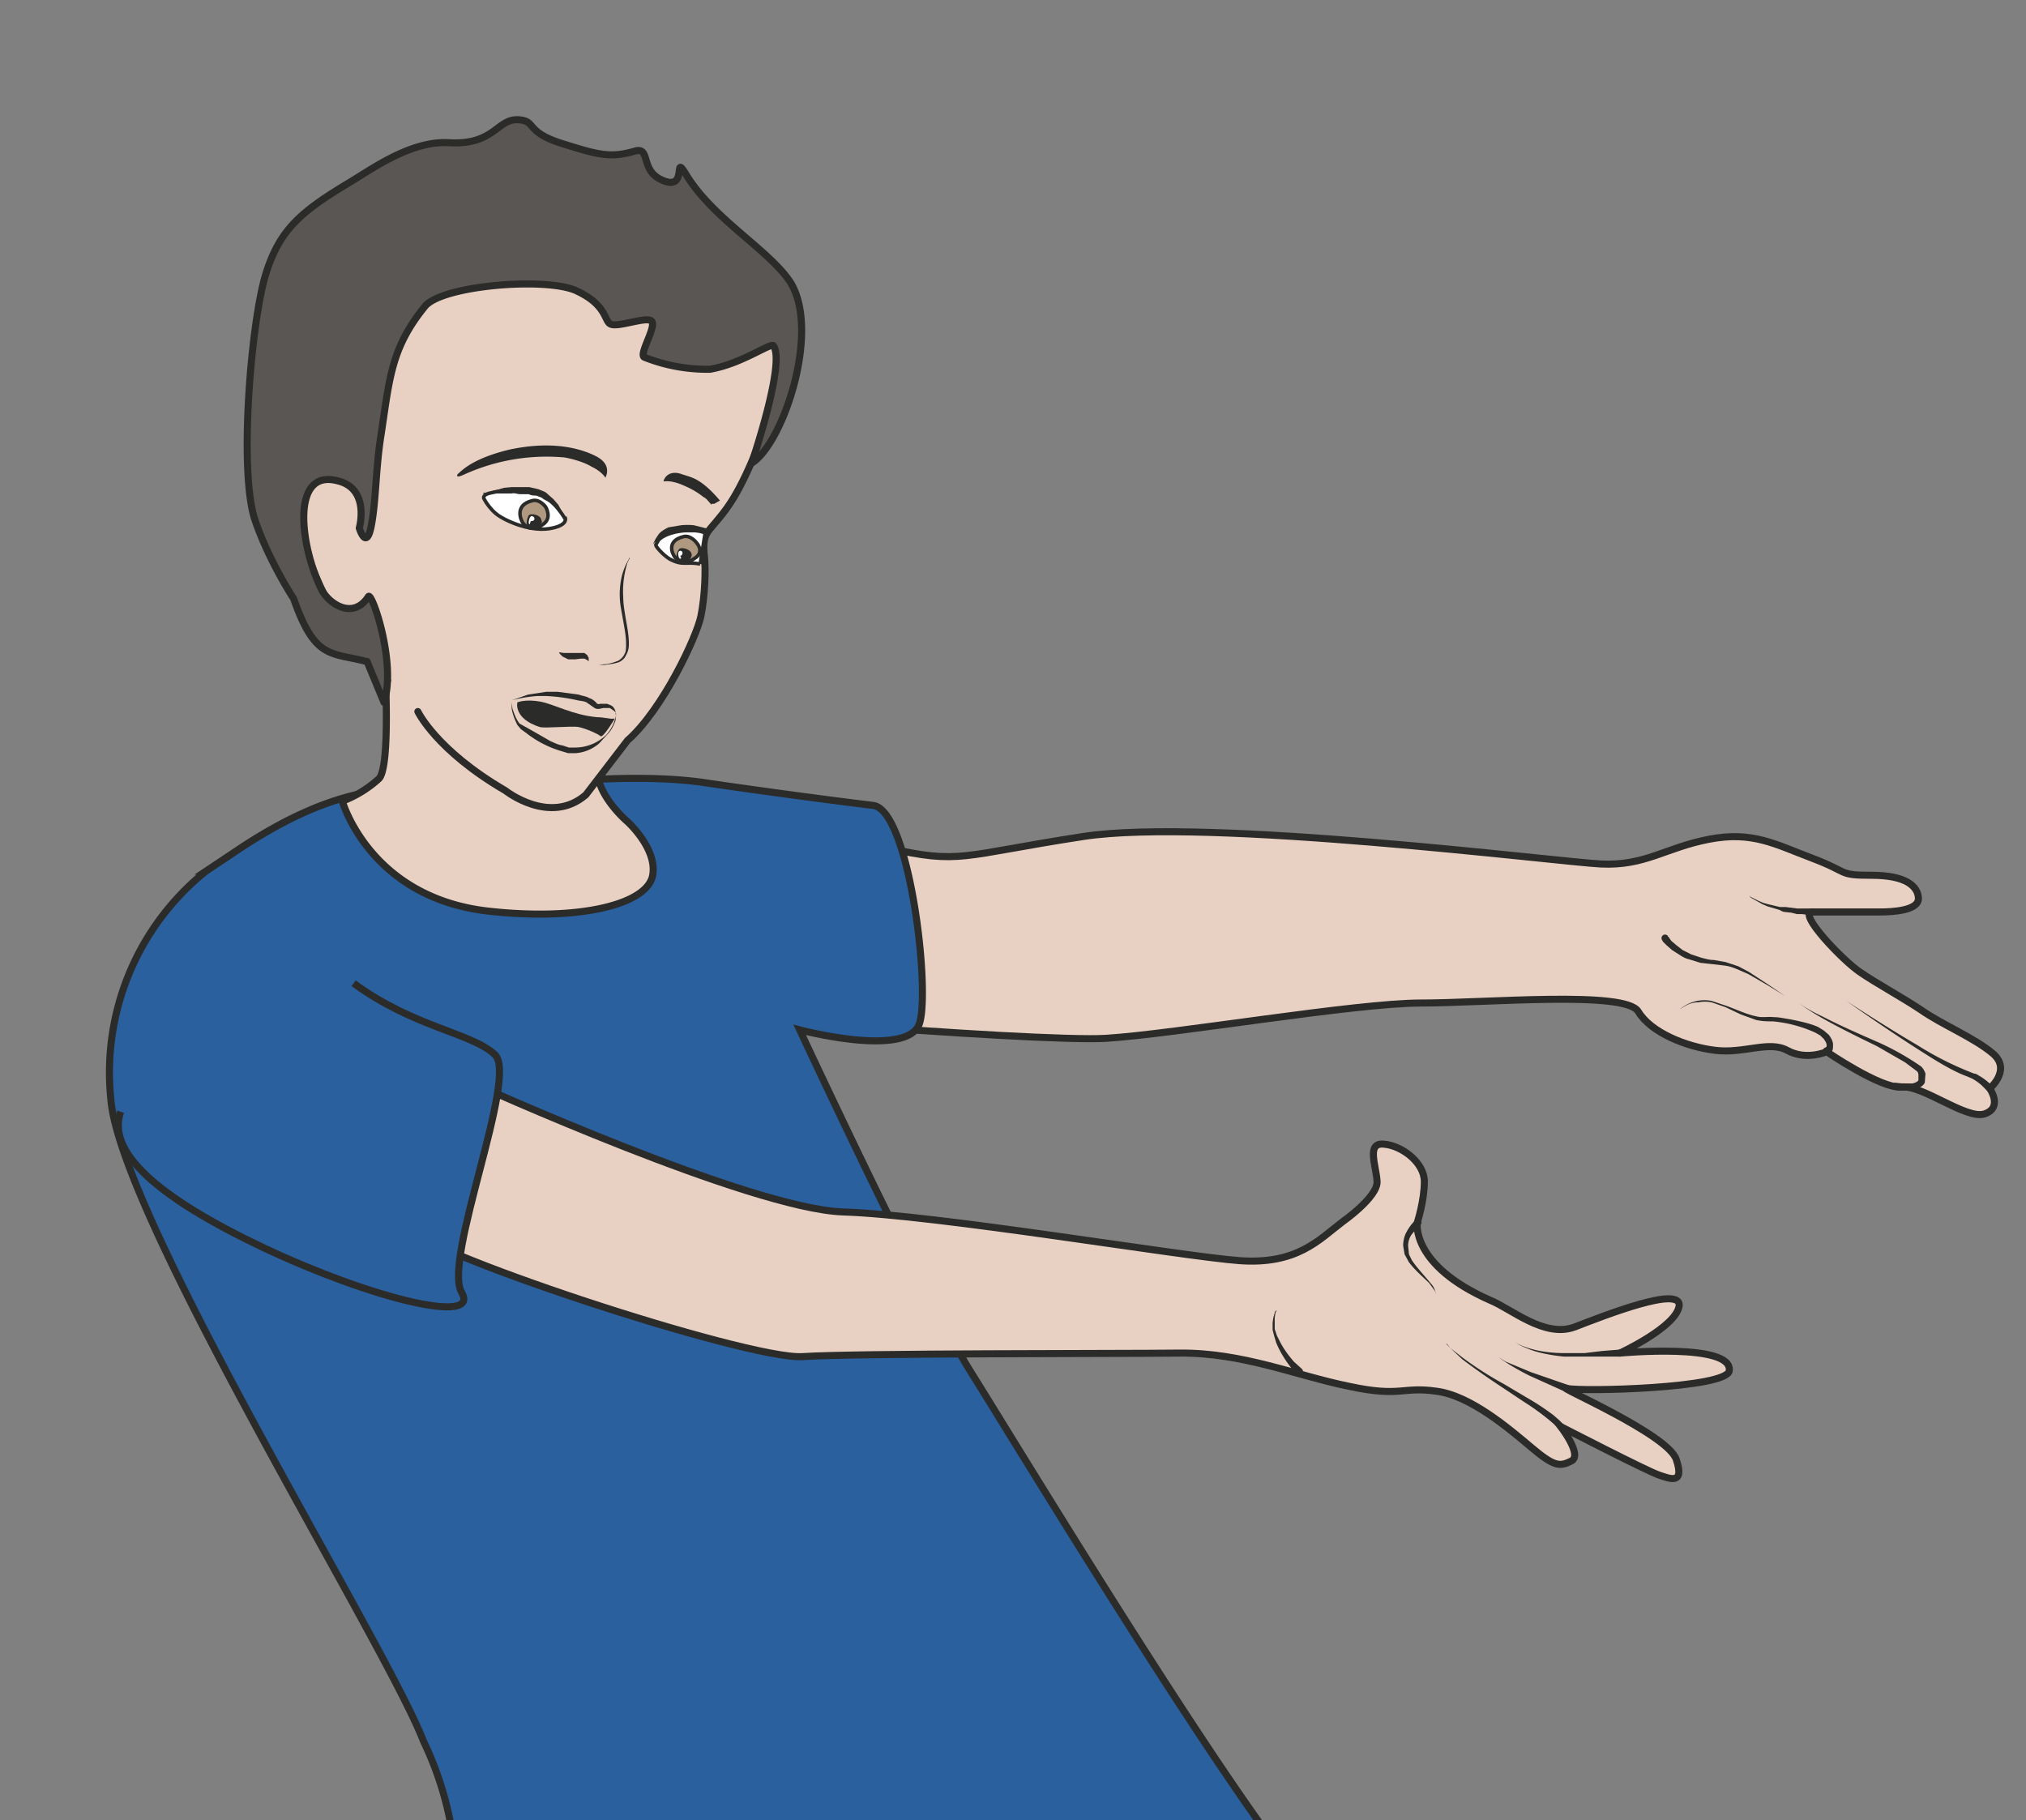 <svg xmlns="http://www.w3.org/2000/svg" viewBox="0 0 358.8 322.4"><rect x="0" y="0" width="358.8" height="322.4" fill="#808080" stroke="none"/><defs><clipPath id="a"><path d="M0 258h287V0H0v258z"/></clipPath><clipPath id="b"><path d="M0 258h287V0H0v258z"/></clipPath></defs><g clip-path="url(#a)" transform="matrix(1.25 0 0 -1.25 0 322.4)"><path d="M256.8 128.7h9.4c2 0 5.7.2 5.6 2-.1 1.6-1.7 3.2-6.6 3.2s-3.1.4-8.4 2.4c-5.3 2-8.5 3.9-14.7 2.7-6.2-1.2-9-3.8-15.3-3.5-6.1.3-55.7 6.6-73.3 3.9s-17.3-4-27.9-1.6c-10.5 2.4-34.3 7.3-39.6 6.5s-3.6-25.9-1.5-27.6c2.1-1.8 62.6-6.5 72.2-5.9 9.7.6 35.3 5 44.6 5 9.3 0 29 1.8 30.8-1.2 1.8-3 6.8-5 10.9-5.5s7.6 1.4 10.2 0c2.7-1.5 5.6-.2 5.6-.2s7.6-5.2 10.5-5c3 .4 9.3-4.7 11.9-3.8 2.6.9.7 3.6.7 3.6s3.1 2.6.5 4.9c-2.7 2.3-7.2 4.1-10.2 6.2-3 2-6.4 3.8-8.7 5.4-2.4 1.6-9 8.5-6.7 8.5" fill="#e8d1c3"/><path d="M256.8 128.7h9.4c2 0 5.7.2 5.6 2-.1 1.6-1.7 3.2-6.6 3.2s-3.1.4-8.4 2.4c-5.3 2-8.5 3.9-14.7 2.7-6.2-1.2-9-3.8-15.3-3.5-6.1.3-55.7 6.6-73.3 3.9s-17.3-4-27.9-1.6c-10.5 2.4-34.3 7.3-39.6 6.5s-3.6-25.9-1.5-27.6c2.1-1.8 62.6-6.5 72.2-5.9 9.7.6 35.3 5 44.6 5 9.3 0 29 1.8 30.8-1.2 1.8-3 6.8-5 10.9-5.5s7.6 1.4 10.2 0c2.7-1.5 5.6-.2 5.6-.2s7.6-5.2 10.5-5c3 .4 9.3-4.7 11.9-3.8 2.6.9.7 3.6.7 3.6s3.1 2.6.5 4.9c-2.7 2.3-7.2 4.1-10.2 6.2-3 2-6.4 3.8-8.7 5.4-2.4 1.6-9 8.5-6.7 8.5z" stroke="#2b2b2a" stroke-miterlimit="10" fill="none"/><path d="M261.6 116.1s5-3.3 10.1-6.3a45.4 45.4 0 018-4c.3 0 .5-.2.7-.3a8.4 8.4 0 001.7-1.3l.2-.2a.5.5 0 10-.8-.6l-.7.7a7.4 7.4 0 01-1.4 1l-.7.3c-2.2.8-4.7 2.4-7.2 4-5 3.2-9.9 6.7-9.9 6.7M268.6 104.5l1-.1h1.2c.4 0 1 .3 1 .5v.6c0 .2 0 .5-.3.7l-1.6 1.2-4 2.3c-2.9 1.4-5.7 2.8-7.8 4-2.1 1.2-3.4 2.2-3.4 2.2s1.3-1 3.5-2c2.1-1.1 5-2.4 8-3.7a38.3 38.3 0 006-3.4c.3-.3.5-.7.6-1l-.1-1.3c-.3-.5-.6-.6-1-.8l-.8-.2a7.6 7.6 0 00-2.5 0c-.3 0-.4.3-.4.6s.3.4.6.4M237.2 114.1l.8.8a5.3 5.3 0 004.5 1.2l2.1-.7c1.4-.5 2.8-1.2 4.3-1.5.8-.2 1.5 0 2.4-.1.8 0 1.6-.2 2.3-.3 1.5-.3 2.9-.6 4-1.1l.8-.5.7-.6c.3-.4.6-.9.6-1.4 0-.5 0-.9-.3-1a1 1 0 00-.4-.4.5.5 0 00-.4 1s0-.1 0 0c.1 0 .2.1.2.3 0 .3-.2.6-.4.9l-.5.5-.7.4a18.6 18.6 0 01-6 1.6c-.7 0-1.5 0-2.4.2l-2.2.8-2.1 1-2 .7a5 5 0 01-1.9 0c-1.2 0-2-.6-2.6-1l-.8-.8M236.4 125.2l.1-.2.3-.4.7-.6.9-.7 1.2-.6 1.5-.5c.5-.1 1-.3 1.7-.3l1.7-.3 1.8-.6 1.5-.8 2.6-1.7 2.5-1.7-2.6 1.6-2.6 1.5-1.6.7c-.5.2-1 .4-1.7.5l-1.7.2-1.8.2-1.6.5c-.5.1-1 .4-1.3.6l-1.1.7-.8.7-.5.5-.1.2a.5.5 0 00.8.6v-.1zM247.8 131l.3-.2 1-.5.7-.3.7-.2 1.7-.4h.8l.8-.1.8-.1h2.2a.5.5 0 100-1l-1.5.2h-.7l-.8.2-.9.1c-.3 0-.6.2-.8.3l-1.7.5-.7.3-.7.4-.9.5-.3.3" fill="#2b2b2a"/><path d="M185.5-9.6c-12 14-41.4 62.7-48 73.2C131 74 113.3 112 113.3 112s15.5-4.1 17 1-1.5 30.2-6.6 30.8c-5 .6-15.6 2-24.4 3.3-8.8 1.2-20.2 0-20.2 0s-8-1.5-20.4-1c-9.3.5-17.9-4-24.1-8l-5.4-3.6a36.6 36.6 0 01-13.5-32.3C17 85.5 54.7 25 60 11.2a47.3 47.3 0 00.6-39.7s16.4-11.9 37-13.2c20.6-1.2 64.8.7 75.7 12.2 11 11.5 12.2 19.9 12.2 19.9" stroke="#2b2b2a" stroke-miterlimit="10" fill="#2a609e"/><path stroke-linejoin="round" d="M66.4 104.7c1.2-.5 39.8-18 53-18.5 13.3-.4 48-6.3 56.2-6.9 8.2-.6 11.3 3 14.6 5.5 0 0 5 3.5 4.9 5.7s-1.6 5.6 1 5.3c2.5-.2 5.7-2.6 5.7-5.3s-1-5.8-1-5.8-1-6 10.3-11c3-1.2 7.7-5.4 12-3.8 4.4 1.7 15.1 5.9 14.8 3-.4-3-8.4-6.7-8.4-6.7s16 1.5 15.5-2.5c-.3-2.5-21-3-23-2.5s14.4-6.5 15.5-10.1c1.2-3.6-.9-2.7-2.4-2.2-1.6.5-14 6.9-14 6.9s3.2-4.1 1.5-4.9c-1.6-.8-2.4-.8-5.6 1.9-3.2 2.7-8.7 7.4-13.5 8-4.9.7-5-.9-12.4.7-7.4 1.5-15.1 4.8-24 4.7-8.8-.1-45.7 0-53.4-.5-7.7-.5-55.9 15.3-57 19" stroke="#2b2b2a" stroke-linecap="round" stroke-miterlimit="10" fill="#e8d1c3"/><path d="M205 67.5l.5-.6 1.8-1.4a50 50 0 015.8-3.7l3.2-1.9a35.6 35.6 0 003.8-2.5l.8-.7.6-.6a.5.5 0 00-.7-.7l-.6.7-.7.6a34.9 34.9 0 01-3.6 2.6l-3 2a107 107 0 00-5.7 4l-1.7 1.6-.6.6M214.1 68.1l.6-.4a8 8 0 011.6-.7c1.4-.5 3.3-.8 5.3-.8h2.9l2.5.3 2.5.2a.5.5 0 100-1h-7.9c-2 .2-4 .6-5.3 1.2a8 8 0 00-1.6.8l-.6.4M212 66l.3-.4 1-.6 3.6-1.5 5.2-1.8a.5.5 0 10-.3-1l-5.1 2.3a33.2 33.2 0 00-4.4 2.6l-.3.4M201.2 84.3l-.4-.3-.8-1c-.3-.4-.5-1-.5-1.6l.1-1c0-.3.3-.7.4-1 .8-1.2 1.9-2.3 2.6-3.2.4-.4.6-.8.7-1.1l.2-.6-.2.5-.8 1.1c-.8.8-2 1.8-2.9 3l-.6 1.1-.2 1.2c0 .8.2 1.5.5 2a6.3 6.3 0 001.2 1.6.5.5 0 10.7-.7z" fill="#2b2b2a"/><path d="M50.1 118.6c8.6-6.3 16.7-7 20-10.1 3.4-3-7.4-29-4.7-33.7 2.7-4.6-12.5-1-28 6.3-15.4 7.3-22.3 13.7-20.3 19.3" stroke="#2b2b2a" stroke-miterlimit="10" fill="#2a609e"/><path d="M184 63.6s-5.4 5.1-3 9.1" fill="#e8d1c3"/><path d="M183.7 63.2s-1.9 2-2.9 4.5l-.3 1-.2.8v1l.1.7.2.7c0 .2.2.3.3.4l.2.4-.2-.4-.2-.4-.1-.7v-.8-.8l.3-.9.4-.8c.6-1.2 1.4-2.2 2-2.9l1.1-1a.5.5 0 10-.6-.8z" fill="#2b2b2a"/></g><g clip-path="url(#b)" transform="matrix(1.25 0 0 -1.25 0 322.4)"><path d="M48.5 144.4s3.9-13.8 20.9-15.6c12.8-1.4 22.6 1 23.1 5.3.5 3.7-3.6 7.4-3.6 7.4s-6.3 5.3-3.6 9.7c2.7 4.3.8 11.2.8 11.2l-31.6 1.8s.9-14.8-.8-16.6a16.3 16.3 0 00-5.2-3.2" fill-rule="evenodd" fill="#e8d1c3"/><path stroke-linejoin="round" d="M48.5 144.4s3.9-13.8 20.9-15.6c12.8-1.4 22.6 1 23.1 5.3.5 3.7-3.6 7.4-3.6 7.4s-6.3 5.3-3.6 9.7c2.7 4.3.8 11.2.8 11.2l-31.6 1.8s.9-14.8-.8-16.6a16.3 16.3 0 00-5.2-3.2z" stroke="#2b2b2a" stroke-linecap="round" stroke-miterlimit="10" fill="none"/><path stroke-linejoin="round" d="M59.2 157.1s2.6-5.5 12.4-11.2c0 0 6.3-5 11.4-.6l5.9 7.7c5 4.4 9.8 14.7 10.4 17.6.6 3 .7 6.7.5 8.5-.2 1.8-.1 2.9.9 4 2.3 2.7 3.9 4.4 7.2 12.8 3.8 9.7 4.5 11 2.5 17.2 0 0 0 8.6-2.6 6.8 0 0-7.2 2.2-9.4 2.2-4.6.1-31.8 8.2-40.3-1.8 0 0-13.1-7.8-17.3-30.8 0 0 2.2-12 7-19-.8-2.8 4.2-4.8 7.1-9" stroke="#2b2b2a" stroke-linecap="round" stroke-miterlimit="10" fill="#e8d1c3"/><path d="M87.3 156.7s0 .2-.3.5l-.6.4h-.9l-.5-.1a1 1 0 00-.9.2l-1 .7c-.4.2-.9.2-1.3.3a25.8 25.8 0 01-4.4.6h-1.3a20.4 20.4 0 01-3.6-.6l2.3.8 1.3.2 1.3.2H79l1.5-.2 1.5-.2c.5-.2 1-.2 1.5-.5.4-.1.9-.5 1.1-.8.1 0 .2-.1.4 0H86l.5-.2c.3-.1.5-.4.6-.6.2-.5.1-.7.1-.7" fill="#2b2b2a"/><path d="M72.5 158.4l.1-.9c.2-.5.4-1.3 1-2.1a293.9 293.9 0 004.4-2.5c.5-.2 1-.5 1.7-.6l.9-.3h.8a6.4 6.4 0 014.5 1.8 5.8 5.8 0 011.4 2.9l-.1-.9c-.2-.5-.5-1.3-1.2-2l-1.1-1.2a5.7 5.7 0 00-3.4-1.4h-1l-1 .3a14.9 14.9 0 00-5 2.6l-.7.5-.5.6c-.5 1-.7 1.7-.8 2.3v.9M89.2 178.8l-.3-.6a13.4 13.4 0 01-.6-4.9c0-1 .2-2.1.4-3.3.2-1.1.4-2.2.4-3.3 0-.6-.1-1.1-.4-1.6-.2-.5-.6-.8-1-1-.9-.3-1.6-.3-2-.4h-.9l.8.1c.5 0 1.2.2 2 .5.3.2.7.5.9 1 .2.3.2.8.2 1.4 0 1-.2 2.1-.4 3.2l-.3 1.7a11.4 11.4 0 00.1 4.7 9 9 0 001 2.4v.2c.1 0 0 0 0 0M79.2 165.5l.7-.1h2.9l.4-.3.2-.4v-.3-.2l-.2.2a17.3 17.3 0 00-.4.2h-.2-.3l-.8-.1h-1l-.4.2-.4.2-.4.4-.1.2" fill="#2b2b2a"/><path d="M85.8 190.3c.3.6.6 2-1.4 3-1.4.7-5.4 2.4-12.3.9-5.3-1.3-6.7-3-7.3-3.5 0-.1-.3-.6 1 0a28.2 28.2 0 0014.2 2.4c1.6-.3 3-.8 3.8-1.3 1.5-.7 2-1.6 2-1.6" fill-rule="evenodd" fill="#2b2b2a"/><path d="M99.2 178c-2 .4-2.4-.3-4.3.7-1 .6-2 1.8-2 2l.4.7c1.3 1.4 5.2 1.7 6.6 1l-.7-4.4" stroke="#2b2b2a" stroke-miterlimit="10" stroke-width=".5" fill="#fff"/><path d="M98.7 181s1.2-1.3-.3-2.2c-1.6-1.1-2.5-.2-2.8.2-.3.4-1.3 2.3 1.3 2.9 1 .2 1.8-.9 1.8-.9" fill="#af9a81"/><path d="M98.7 181s1.2-1.3-.3-2.2c-1.6-1.1-2.5-.2-2.8.2-.3.4-1.3 2.3 1.3 2.9 1 .2 1.8-.9 1.8-.9z" stroke="#2b2b2a" stroke-miterlimit="10" stroke-width=".5" fill="none"/><path d="M98 179.3c0-.8-1.2-1.2-1.8-.8-.7.3-.2 1.4 0 1.6.3.4 1.8 0 1.8-.8M101.3 186.6l.7.4c-2.8 3.3-4.2 3.3-5.3 3.7-1.8.7-2.6-.4-2.7-1 0 0 .8.2 2.2-.3.8-.3 2-.8 3.2-1.7.6-.5.3 0 1.4-1.3 0 .3.3 0 .5.2" fill-rule="evenodd" fill="#2b2b2a"/><path d="M80 184.5s-2 3.6-5.2 4c-2.3.2-4.4-.2-5.6-.5-.6-.2-.8-.5-.6-.8.3-.6 1-1.5 1.6-2 1-.9 4.6-2.6 7.5-2.2 2.8.4 2.4 1.5 2.4 1.5" fill="#fff"/><path d="M80 184.5s-2 3.6-5.2 4c-2.3.2-4.4-.2-5.6-.5-.6-.2-.8-.5-.6-.8.3-.6 1-1.5 1.6-2 1-.9 4.6-2.6 7.5-2.2 2.8.4 2.4 1.5 2.4 1.5z" stroke="#2b2b2a" stroke-miterlimit="10" stroke-width=".5" fill="none"/><path d="M87 156.1c-.5-.1-1.4.2-2.4.2-3.4.3-6 1.8-8 2.2-2.2.4-3.3-.1-3.3-.1s-.6-2.3 3.2-3.5c.7-.2 4.6.2 5.5 0 1-.2 2.8-1 3.1-1.3.4-.2 2 2.5 2 2.5" fill="#2b2b2a"/><path d="M77.3 186.1s1-1.6-.4-2.5c-1.6-1.1-2.5-.2-2.8.2-.3.4-1.3 2.6 1.4 3.2 1 .2 1.8-.9 1.8-.9" fill="#af9a81"/><path d="M77.3 186.1s1-1.6-.4-2.5c-1.6-1.1-2.5-.2-2.8.2-.3.4-1.3 2.6 1.4 3.2 1 .2 1.8-.9 1.8-.9z" stroke="#2b2b2a" stroke-miterlimit="10" stroke-width=".5" fill="none"/><path d="M76.8 184.1c-.1-.8-1.2-1.2-1.9-.8-.6.3-.1 1.4 0 1.6.4.4 1.9 0 1.8-.8" fill-rule="evenodd" fill="#2b2b2a"/><path d="M96.7 179.6s0-.3-.2-.4c-.2 0-.1-.1 0-.3 0-.2-.2-.2-.3 0s-.2.7 0 .9.5 0 .5-.2M75.7 184.3s-.1-.2-.3-.2c-.3 0-.2-.1-.3-.3 0-.2-.1-.2-.2 0 0 .3.1.9.4 1 .3 0 .5-.3.4-.5" fill="#fff"/><path d="M101.2 183l-.3-.3-.5-.2H99a808 808 0 01-2.4 0h-.9l-.8-.2-.6-.3c-.3 0-.4-.2-.6-.3l-.5-.4-.4-.2-.3-.3.2.4.2.4.4.6c.3.4.8.7 1.4 1l1.8.3a9 9 0 001.8 0l.8-.2.8-.2.5-.2h.8M80 184.5l-.3.5-1 1-.8.7-.9.5c-.3.3-.6.3-1 .5-.3 0-.7 0-1.1.2h-1.2c-.4 0-.8.2-1.2.1h-2c-.7 0-1.2-.1-1.6 0h-.4l-.1.1h.5c.4 0 .8.3 1.5.4l1 .3 1.1.1H75l1.3-.3c.4-.2.9-.3 1.2-.6l.9-.8.7-.8.7-1.3.3-.6" fill="#2b2b2a"/><path stroke-linejoin="round" d="M52 164.2l2.4-5.8c1.8 5.5-1.7 15.7-2.2 15-2.2-3.4-5.7-1-6.7 1.1-3 6.2-4.3 17 2.3 15.3 4.7-1.1 3.1-6.7 3.1-6.7s1-3.3 1.7.3c.7 3.6.6 8 1.4 13 1.2 7.9 1.4 12.2 6.2 18.1 2.4 3 17.3 4.2 21.5 2.2 4.3-2 3.9-4.3 4.8-4.7 1-.5 4.8 1 5.7.5 1.1-.5-1.8-4.8-.9-5.2a24 24 0 019.3-1.7c4.6.8 8.7 3.9 9 3.3 1.7-2.5-3.1-16.6-3.1-16.6 4.4 2.7 9.8 18.6 5.5 25.6-3 4.6-11 9-14.8 15.3-2 3.3.5-2.7-3.6-.7-2.9 1.4-1.4 4.7-3.7 4-3.4-1-5.2-.5-10 1-5.3 1.6-4 3.1-6 3.4-3.5.6-3.5-3.6-10.3-3.2-5.1.3-10.3-3.3-13.7-5.4-7.2-4.3-10.3-6.8-12.3-13.4-2-6.7-3.8-27.5-1.5-34.6 2-5.9 5.5-11.2 5.5-11.2 3-8.6 5.2-7.6 10.3-8.9" stroke="#2b2b2a" stroke-linecap="round" stroke-miterlimit="10" fill="#595654"/></g></svg>